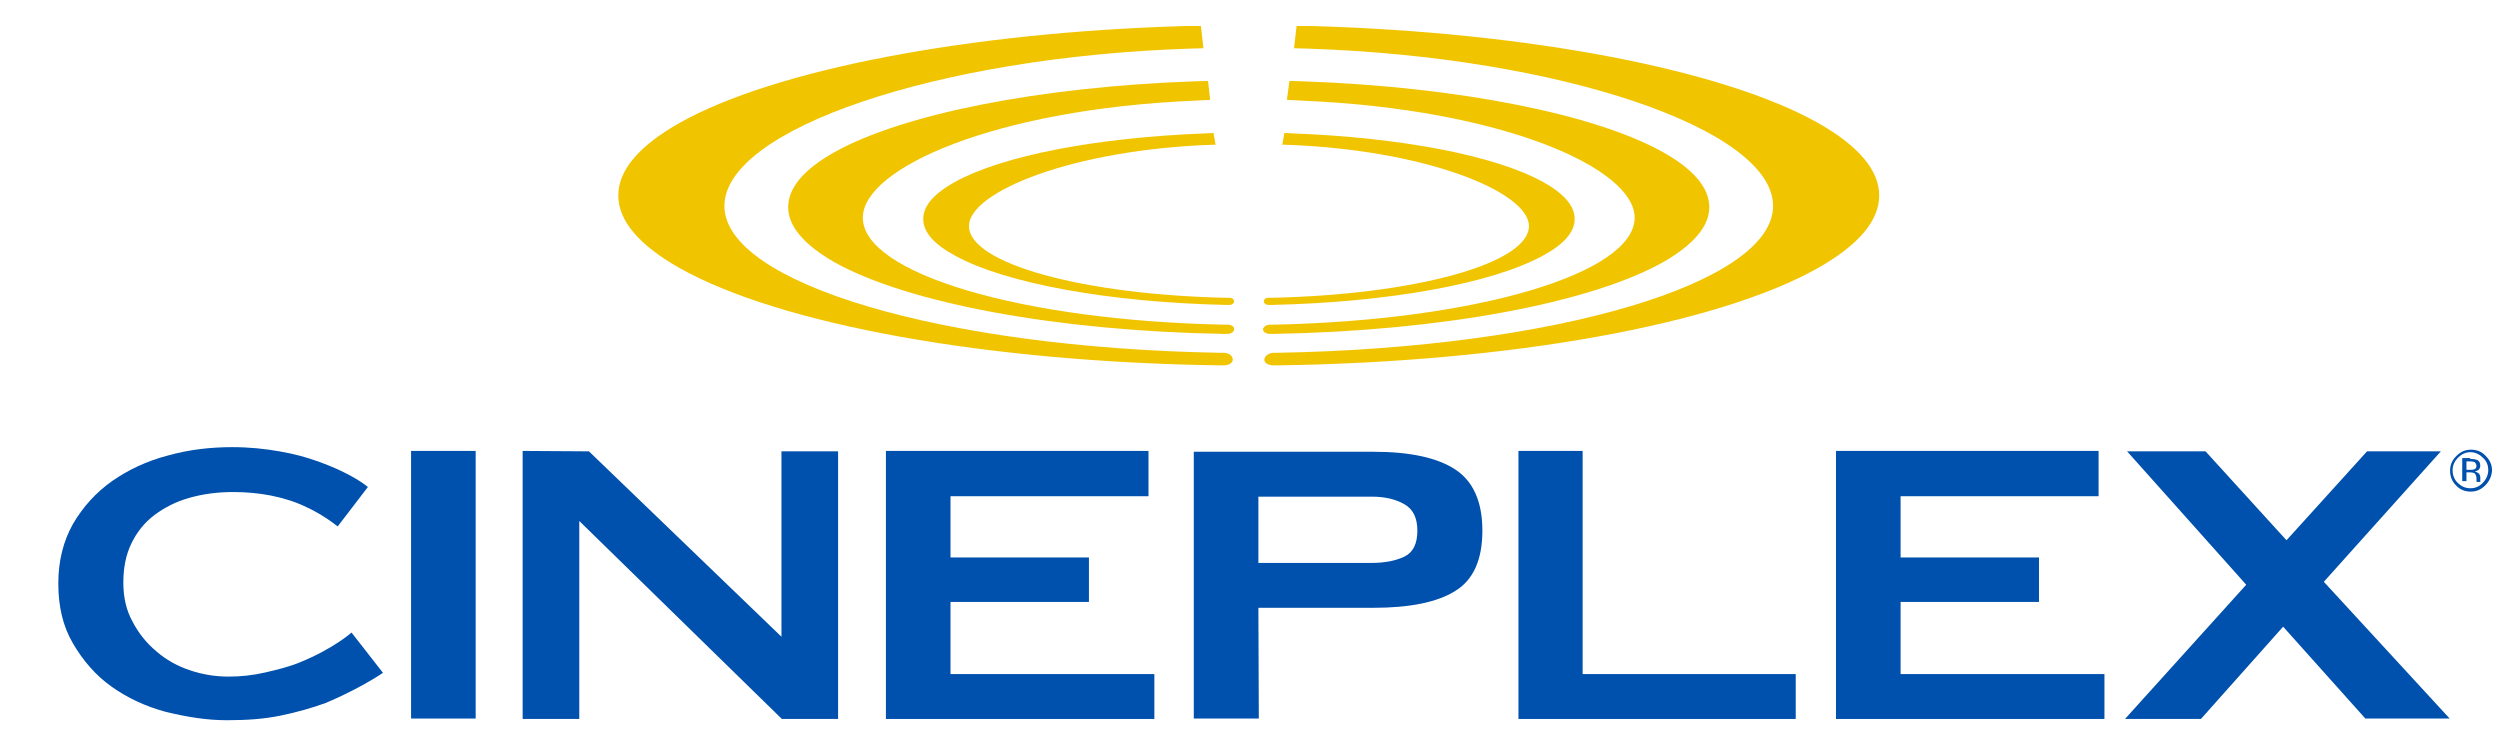 <?xml version="1.0" encoding="utf-8"?>
<!-- Generator: Adobe Illustrator 23.0.2, SVG Export Plug-In . SVG Version: 6.00 Build 0)  -->
<svg version="1.1" id="CINEPLEXCAD_Logo" xmlns="http://www.w3.org/2000/svg" xmlns:xlink="http://www.w3.org/1999/xlink" x="0px" y="0px"
	 viewBox="0 0 596 178" style="enable-background:new 0 0 596 178;" xml:space="preserve">
<style type="text/css">
	#CINEPLEXCAD_Logo .st0{fill:#F1C400;}
	#CINEPLEXCAD_Logo .st1{fill:#0050AD;}
</style>
<path class="st0" d="M293.2,71l-0.5,0c-34.6-0.7-61.7-8.2-61.7-17.1c0-8.2,24.9-18.3,58.3-19.4l0.5,0l-0.5-2.8l-2,0.1
	c-26,1-48.3,5.3-59.7,11.6c-5,2.8-7.5,5.7-7.5,8.8c0,3.1,2.5,6,7.5,8.7c12.1,6.7,37,11.2,64.9,11.8l0.6,0c0.6,0,1.1-0.4,1.1-0.8
	C294.2,71.3,293.7,71,293.2,71"/>
<path class="st0" d="M292.7,77.4l-1,0c-48.2-1-86-12.2-86-25.5c0-11.9,31.8-25.9,79.1-27.9l3.7-0.2l-0.5-4.5l-3.5,0.1
	c-36.6,1.3-69.4,7.8-85.6,16.9c-7.3,4.1-11,8.5-11,13.1c0,4.5,3.7,8.9,11,13.1c17.5,9.8,53.1,16.4,92.7,17.1l1,0
	c0.9,0,1.6-0.5,1.6-1.1C294.3,77.9,293.6,77.4,292.7,77.4"/>
<path class="st0" d="M291.6,84.1c0,0-1,0-1,0c-66.1-1.2-117.9-16.6-117.9-35c0-18.3,50.7-35.5,110.7-37.5l3.5-0.1l-0.6-5.3l-3.6,0
	c-51.9,1.5-98.1,10.4-120.7,23.1c-9.7,5.5-14.6,11.3-14.6,17.3c0,6,4.9,11.8,14.6,17.3c24,13.5,73.3,22.4,128.6,23.2h1.1
	c1.3,0,2.2-0.6,2.2-1.4C293.8,84.7,292.9,84.1,291.6,84.1"/>
<path class="st0" d="M302.3,71l0.5,0c34.6-0.7,61.7-8.2,61.7-17.1c0-8.2-24.9-18.3-58.3-19.4l-0.5,0l0.5-2.8l2,0.1
	c26,1,48.3,5.3,59.7,11.6c5,2.8,7.5,5.7,7.5,8.8c0,3.1-2.5,6-7.5,8.7c-12.1,6.7-37,11.2-64.9,11.8l-0.6,0c-0.6,0-1.1-0.4-1.1-0.8
	C301.3,71.3,301.7,71,302.3,71"/>
<path class="st0" d="M302.8,77.4c0,0,0.9,0,0.9,0c48.2-1,86-12.2,86-25.5c0-11.9-31.8-25.9-79.2-27.9l-3.7-0.2l0.6-4.5l3.5,0.1
	c36.6,1.3,69.4,7.8,85.6,16.9c7.3,4.1,11,8.5,11,13.1c0,4.5-3.7,8.9-11,13.1c-17.5,9.8-53.1,16.4-92.7,17.1l-1.1,0
	c-0.9,0-1.6-0.5-1.6-1.1C301.2,77.9,301.9,77.4,302.8,77.4"/>
<path class="st0" d="M303.8,84.1l1,0c66.1-1.2,117.9-16.6,117.9-35c0-18.3-50.7-35.5-110.7-37.5l-3.5-0.1l0.6-5.3l3.6,0
	c51.9,1.5,98.1,10.4,120.7,23.1c9.7,5.5,14.6,11.3,14.6,17.3c0,6-4.9,11.8-14.6,17.3c-24,13.5-73.3,22.4-128.6,23.2h-1.2
	c-1.3,0-2.2-0.6-2.2-1.4C301.6,84.7,302.6,84.1,303.8,84.1"/>
<path class="st1" d="M83.8,150.8l7.5,9.6c-6.1,4.1-13.7,7.2-13.7,7.2c-3,1.1-6.8,2.2-10.7,3c-3.9,0.8-8,1.1-12.8,1.1
	c-4.9,0-9.7-0.8-14.6-2c-4.8-1.3-9.1-3.3-12.9-6c-3.8-2.7-6.8-6.2-9.2-10.3c-2.4-4.1-3.5-8.8-3.5-14.3c0-5.4,1.2-10.1,3.5-14.2
	c2.4-4.1,5.5-7.5,9.3-10.2c3.9-2.7,8.3-4.8,13.3-6.1c5-1.4,10.1-2,15.4-2c4.1,0,7.8,0.4,11.2,1c3.5,0.6,6.4,1.4,8.9,2.3
	c8.6,3,12.2,6.2,12.2,6.2l-7.2,9.4c-6.2-4.9-12.1-6.4-12.1-6.4c-1.2-0.4-2.6-0.7-4-1c-2.7-0.5-5.6-0.8-8.8-0.8
	c-3.9,0-7.4,0.5-10.5,1.4c-3.2,0.9-5.9,2.3-8.3,4.1c-2.4,1.8-4.2,4.1-5.5,6.8c-1.3,2.7-1.9,5.8-1.9,9.3c0,3.5,0.7,6.6,2.2,9.3
	c1.4,2.7,3.3,5.1,5.7,7.1c2.3,2,5,3.5,8,4.5c3,1,6,1.5,9.2,1.5c2.9,0,5.8-0.3,8.8-1c3-0.7,5.8-1.4,8.2-2.4
	C79.6,154.6,83.8,150.8,83.8,150.8"/>
<path class="st1" d="M300.1,171.3h-15.5v-63.6h42.8c8.7,0,15.2,1.4,19.5,4.2c4.3,2.8,6.5,7.7,6.5,14.6c0,7-2.2,11.8-6.5,14.4
	c-4.3,2.7-10.9,4-19.5,4H300L300.1,171.3z M327,134.2c3.1,0,5.7-0.5,7.8-1.5c2.1-1,3.1-3.1,3.1-6.2c0-3-1-5.1-3.1-6.3
	c-2.1-1.2-4.7-1.8-7.8-1.8h-27v15.8H327z"/>
<path class="st1" d="M592.5,115.7c-1,1-2.1,1.5-3.5,1.5c-1.4,0-2.6-0.5-3.5-1.5c-1-1-1.4-2.2-1.4-3.5c0-1.4,0.5-2.5,1.5-3.5
	c1-1,2.1-1.5,3.5-1.5s2.6,0.5,3.5,1.5c1,1,1.5,2.1,1.5,3.5C594,113.5,593.5,114.7,592.5,115.7 M586,109.1c-0.8,0.8-1.3,1.8-1.3,3
	c0,1.2,0.4,2.2,1.2,3c0.8,0.8,1.8,1.3,3,1.3c1.2,0,2.2-0.4,3-1.3c0.8-0.8,1.3-1.9,1.3-3c0-1.2-0.4-2.2-1.3-3c-0.8-0.8-1.8-1.3-3-1.3
	C587.8,107.8,586.8,108.3,586,109.1 M588.9,109.4c0.7,0,1.2,0.1,1.5,0.2c0.6,0.2,0.9,0.7,0.9,1.4c0,0.5-0.2,0.8-0.5,1.1
	c-0.2,0.1-0.5,0.2-0.8,0.3c0.4,0.1,0.7,0.3,1,0.5c0.2,0.3,0.3,0.6,0.3,0.8v0.4c0,0.1,0,0.3,0,0.4c0,0.1,0,0.2,0,0.3l0,0.1h-0.9
	c0,0,0,0,0-0.1c0,0,0,0,0-0.1l0-0.2v-0.4c0-0.6-0.2-1-0.5-1.3c-0.2-0.1-0.6-0.2-1.1-0.2H588v2.1h-1v-5.5H588.9z M590,110.2
	c-0.2-0.1-0.6-0.2-1.2-0.2H588v2h0.9c0.4,0,0.7,0,0.9-0.1c0.4-0.1,0.6-0.4,0.6-0.9C590.3,110.6,590.2,110.4,590,110.2"/>
<rect x="98" y="107.5" class="st1" width="15.4" height="63.8"/>
<polygon class="st1" points="124.6,107.5 124.6,171.4 138.1,171.4 138.1,124.2 186.4,171.4 199.8,171.4 199.8,107.6 186.3,107.6 
	186.3,151.8 140.4,107.6 "/>
<polygon class="st1" points="275.2,171.4 275.2,160.7 226.6,160.7 226.6,143.5 259.6,143.5 259.6,132.9 226.6,132.9 226.6,118.3 
	273.8,118.3 273.8,107.5 211.2,107.5 211.2,171.4 "/>
<polygon class="st1" points="501.7,171.4 501.7,160.7 453.1,160.7 453.1,143.5 486.1,143.5 486.1,132.9 453.1,132.9 453.1,118.3 
	500.3,118.3 500.3,107.5 437.7,107.5 437.7,171.4 "/>
<polygon class="st1" points="362,107.5 362,171.4 428.1,171.4 428.1,160.7 377.3,160.7 377.3,107.5 "/>
<polygon class="st1" points="507.1,107.6 535.5,139.4 506.6,171.4 524.7,171.4 544.3,149.4 563.9,171.3 584,171.3 554,138.7 
	581.9,107.6 564.3,107.6 545.1,128.8 525.8,107.6 "/>
</svg>
